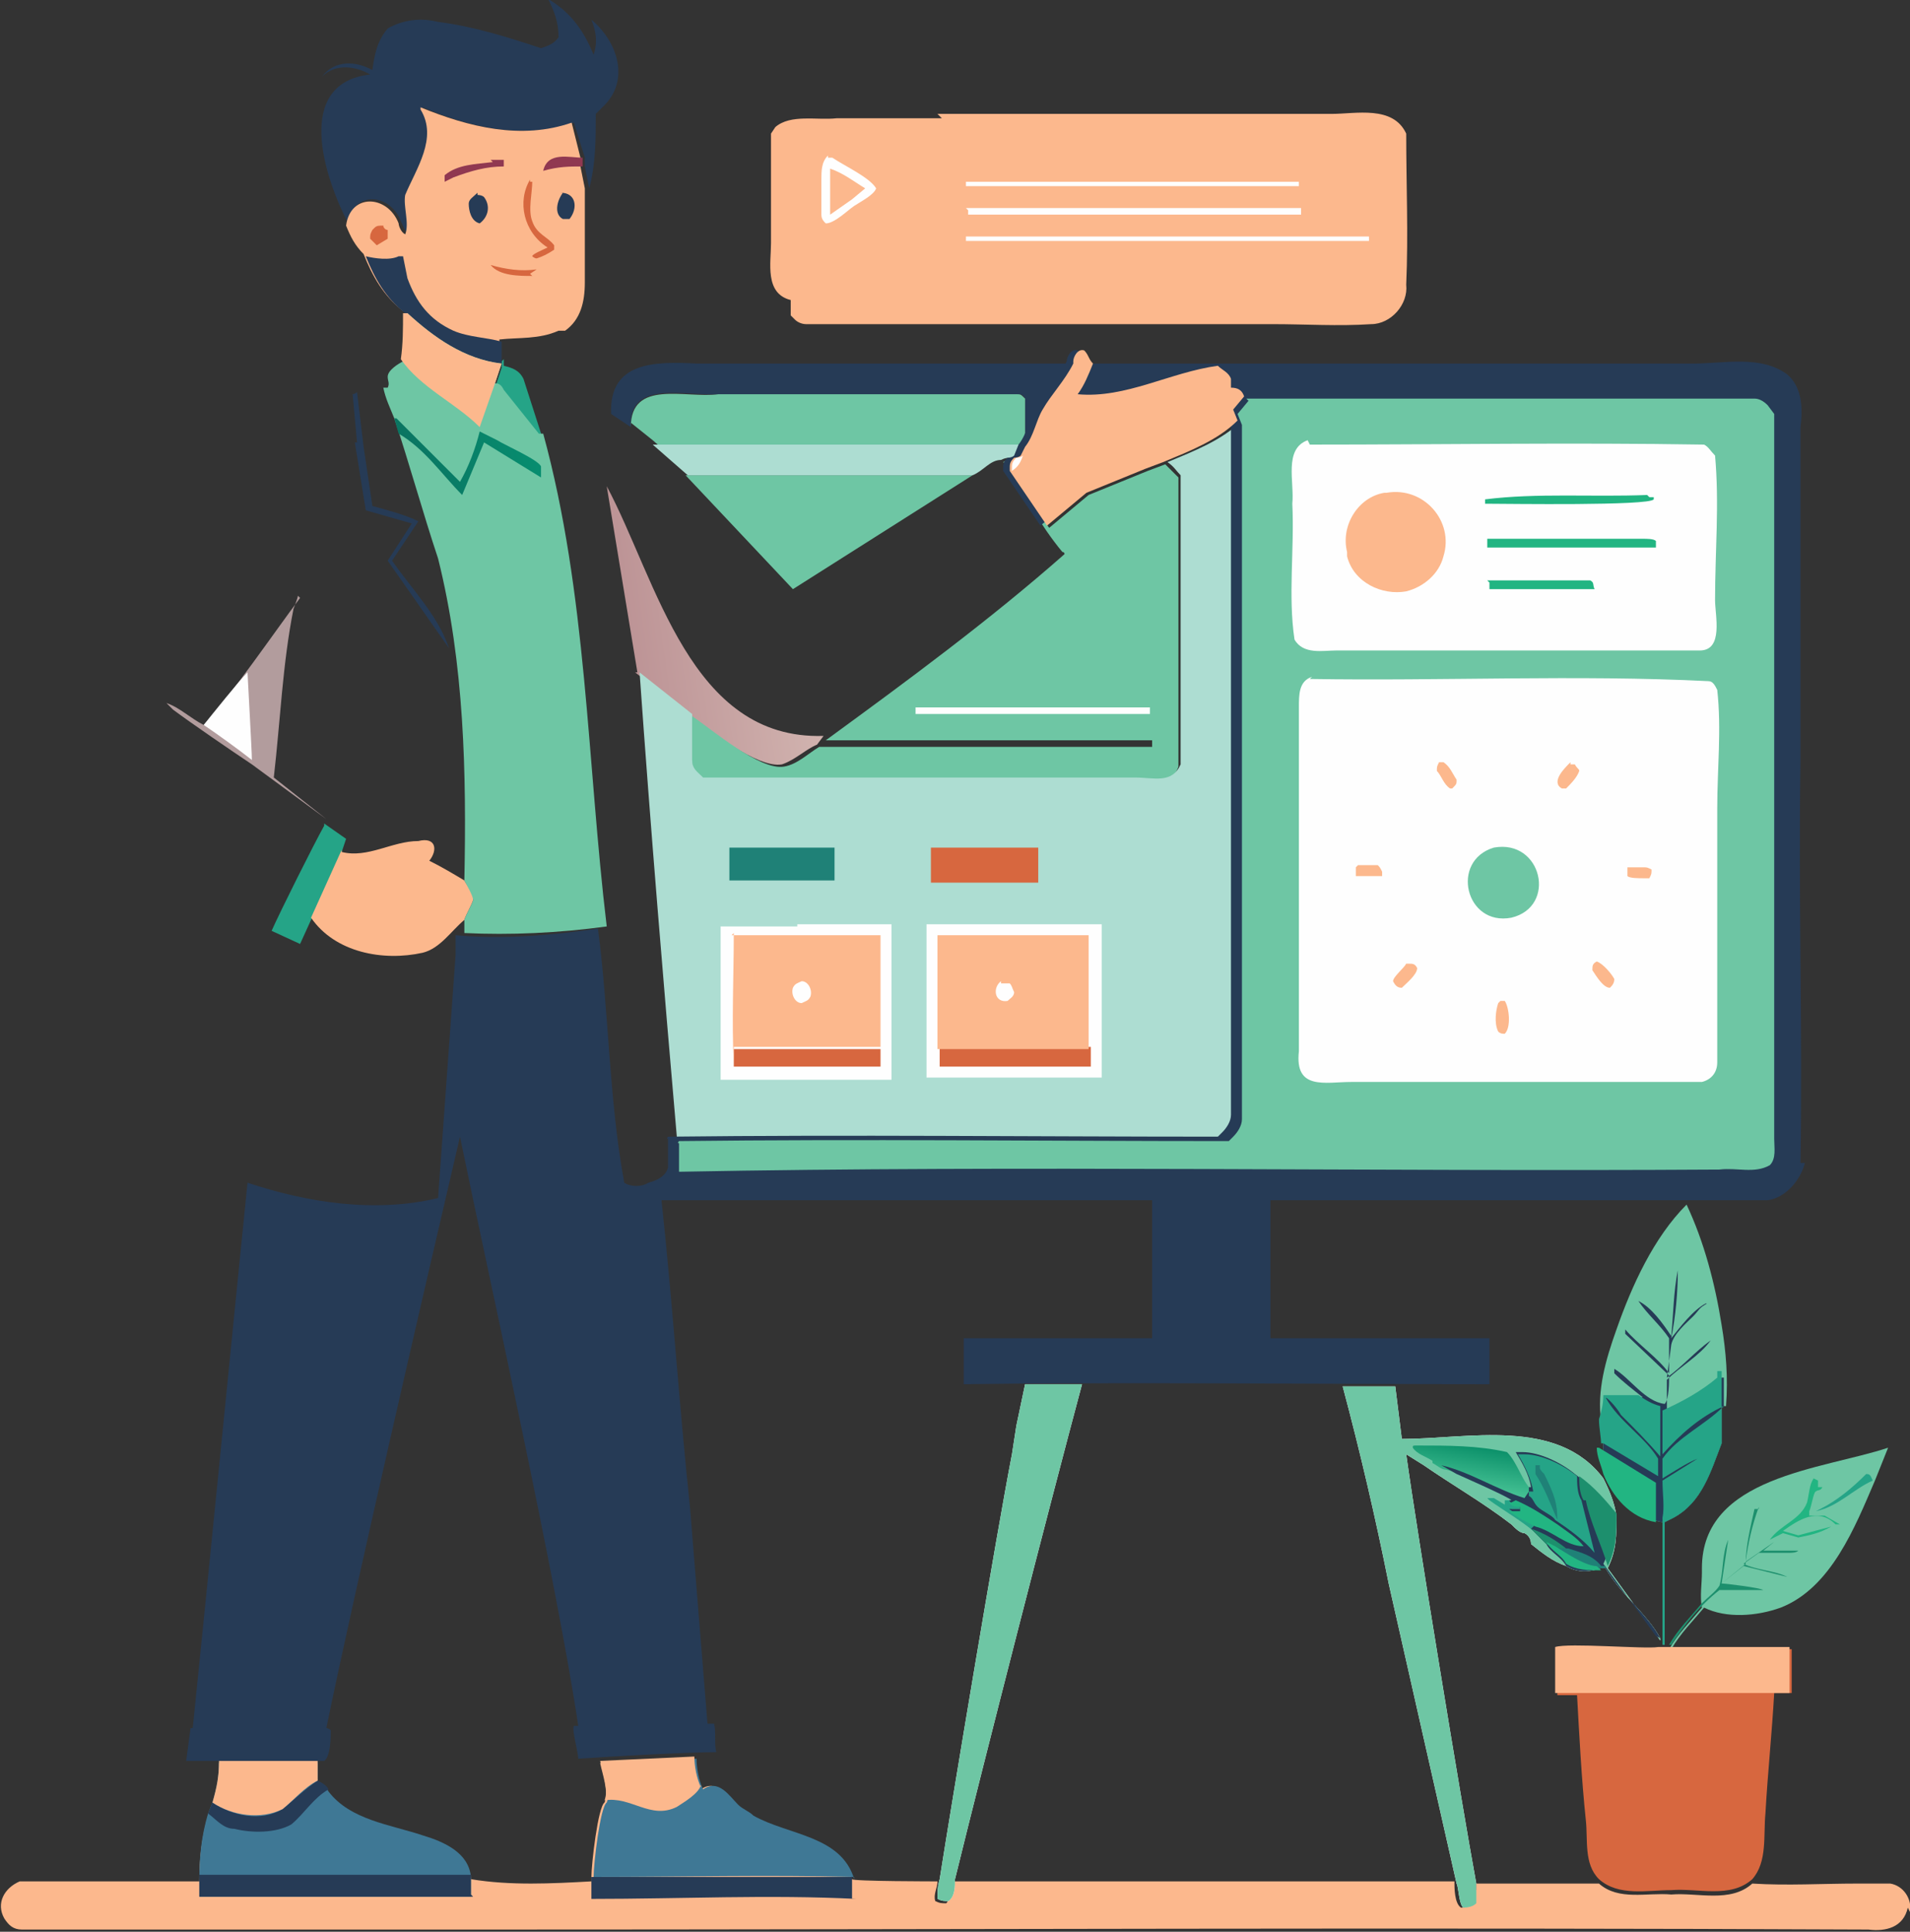 <?xml version="1.0" encoding="UTF-8"?><svg id="a" xmlns="http://www.w3.org/2000/svg" xmlns:xlink="http://www.w3.org/1999/xlink" viewBox="0 0 87.2 88.2"><rect x="0" y="0" width="87.2" height="88.2" fill="#333333" stroke="none"/><defs><style>.e{fill:#fefefe;}.e,.f,.g,.h,.i,.j,.k,.l,.m,.n,.o,.p,.q,.r,.s,.t{stroke-width:0px;}.f{fill:url(#c);}.g{fill:#22b582;}.h{fill:#903851;}.i{fill:#adddd2;}.j{fill:#6ec6a4;}.k{fill:#3f7895;}.l{fill:#25a487;}.m{fill:url(#b);}.n{fill:#fcb88d;}.o{fill:#b29c9d;}.p{fill:#1f8177;}.q{fill:url(#d);}.r{fill:#d7673f;}.s{fill:#1d8f6d;}.t{fill:#263b56;}</style><linearGradient id="b" x1="28.8" y1="59" x2="36.6" y2="60.1" gradientTransform="translate(0 88) scale(1 -1)" gradientUnits="userSpaceOnUse"><stop offset="0" stop-color="#bd9496"/><stop offset="1" stop-color="#d1b3af"/></linearGradient><linearGradient id="c" x1="18.8" y1="66.7" x2="24.1" y2="68.3" gradientTransform="translate(0 88) scale(1 -1)" gradientUnits="userSpaceOnUse"><stop offset="0" stop-color="#0a7562"/><stop offset="1" stop-color="#078d6f"/></linearGradient><linearGradient id="d" x1="67.4" y1="21.9" x2="67.1" y2="20.1" gradientTransform="translate(0 88) scale(1 -1)" gradientUnits="userSpaceOnUse"><stop offset="0" stop-color="#0d926b"/><stop offset="1" stop-color="#44c093"/></linearGradient></defs><path class="l" d="M23,16.4v.3c.4.1.7.2.9.6l.9,2.8h-.2s-1.6-2.1-1.6-2.1c-.1-.2-.2-.2-.4-.3l.3-.9h0c0-.1,0-.2,0-.3Z"/><path class="t" d="M16.3,20.2l-.2-2.2c0,0,.1,0,.2-.1l.3,2.5.4,2.7c.7.2,1.5.4,2.1.7l-1.2,1.8c.9,1.3,2.1,2.5,2.6,4l-2.8-4,1.1-1.7-2.1-.6-.5-3.1Z"/><path class="l" d="M14.8,37.6l1,.7-.2.6-1.4,3.1-.5,1.1-1.3-.6c.4-.9,1.9-3.9,2.4-4.8Z"/><path class="o" d="M13.6,27.2h0c0,.1-.2.6-.2.6-.5,2.5-.6,5.1-.9,7.7l2.4,1.9h0c0,0-3.4-2.5-3.4-2.5-.9-.6-2.8-1.9-3.6-2.5l-.3-.3h0c.6.2,1.1.7,1.7,1,1.3-1.4,3.2-4.2,4.4-5.8Z"/><path class="e" d="M11.3,30.7c0,.1.2,3.6.2,4-.5-.4-1.6-1.2-2.2-1.6.4-.5,1.6-2,2-2.4Z"/><path class="m" d="M29.1,30.7l-1.4-8.5c2.3,4.3,3.8,11.6,9.9,11.4h0c0,0-.3.4-.3.4-.5.2-1,.7-1.6.9-1.1.2-3.4-1.6-4.3-2.3l-2.4-1.9Z"/><path class="n" d="M15.6,38.9c1.2.3,2.3-.5,3.5-.5.8-.2.9.4.5.9.6.3,1.1.6,1.6.9.1.2.5.7.4.9-.1.3-.3.6-.4.9-.6.5-1.1,1.3-1.9,1.5-1.8.4-4,0-5.1-1.6l1.4-3.1Z"/><path class="t" d="M49,16.5c-.3.8-1,1.4-1.4,2.1-.3.5-.4,1.3-.8,1.7h0s0-2.1,0-2.1c-.1-.2-.2-.2-.4-.2-4.5,0-9.1,0-13.6,0-1.5.1-4.1-.7-4,1.5l-.9-.6c-.1-2.4,2-2.4,3.9-2.3,5.8,0,11.5,0,17.3,0Z"/><path class="j" d="M31.4,21.7h13s-8.2,5.2-8.2,5.2l-4.9-5.2Z"/><path class="j" d="M77.7,71.6c0-4.2,5.5-4.5,8.5-5.5l-.4,1-.2.5c-.9,2.1-2,4.9-4.3,5.8-1.1.4-2.5.5-3.5,0-.5.6-1.1,1.2-1.5,1.9h-.1c.4-.7,1-1.3,1.5-1.9-.1-.5,0-1.1,0-1.6Z"/><path class="l" d="M83.1,68.9c.8-.4,1.5-1,2.1-1.6.2,0,.2.1.3.3-.9.4-1.6,1.2-2.6,1.4h0s0,0,0,0Z"/><path class="g" d="M83,67.6h0s0,.3,0,.3h.2c-.1.2-.2.1-.3.2-.1,0-.2.7-.3.9v.2c0,0,.2,0,.3,0h.4s0,0,0,0l.7.4h-.1c0,0-.1,0-.1,0h0c-.8-.8-1.7-.2-2.4.3l.7.2,1.5-.4h0c-.5.3-1,.4-1.5.5l-.7-.2-.6.3h0c.5-.7,1.4-.9,1.7-1.7.1-.4.1-.8.3-1.1Z"/><path class="s" d="M80.3,68.8c-.3.8-.5,1.7-.6,2.5l1.3-.9h0s-.5.4-.5.4c.6,0,1.1,0,1.6,0-.1.1-.3.1-.5.1h-1.3s-.7.5-.7.5c.6.3,1.4.3,2,.6h0c0,0-2-.5-2-.5l-1,.8c.2,0,1.8.2,1.9.3-.7,0-1.3,0-2,0-.9.7-1.6,1.6-2.2,2.5h-.1c.4-.7,1-1.3,1.5-1.9.3-.3.6-.5.8-.8.2-.7.1-1.4.4-2.1h0l-.3,2,1.1-.9c0-.8.2-1.6.4-2.5h.2Z"/><path class="j" d="M78.6,64.2v1.7c-.5,1.3-.9,2.7-2.2,3.4l-.4.2v5.6s-.1,0-.1,0v-.2c0,0,0-.1,0-.1v-5.3s0,0,0,0c-1.2-.2-1.9-1.2-2.4-2.2-.1-.4-.3-.8-.3-1.2,0-.4-.1-.8-.1-1.2-.2-1.4.2-2.8.7-4.2.7-2,1.7-4.2,3.2-5.7.8,1.7,1.3,3.6,1.6,5.5.2,1.2.3,2.4.2,3.7Z"/><path class="t" d="M78.6,64.2v1.7c-.5,1.3-.9,2.7-2.2,3.4l-.4.2v5.6s-.1,0-.1,0v-.2c0,0,0-.1,0-.1v-5.3s0,0,0,0c-1.2-.2-1.9-1.2-2.4-2.2-.1-.4-.3-.8-.3-1.2,0-.4-.1-.8-.1-1.2.1-.3.2-.7.2-1.1h1.7c-.5-.4-.9-.7-1.3-1.1,0,0,0-.1,0-.2h0c.7.4,1.4,1.5,2.3,1.6.2-.2.2-1,.2-1.3l-2-1.9v-.2c.6.7,1.5,1.3,2,2,0-.6,0-1.1,0-1.6h0c-.4-.6-1-1.1-1.4-1.7.6.3,1.1,1,1.5,1.6.1-1,.1-2,.3-3h0c0,1-.1,2.1-.3,3.1.4-.5,1-1.3,1.6-1.6h0c0,.1,0,0-.1.1-.2.1-.3.3-.5.5-.3.3-.9.8-1,1.3l-.2,1.5c.7-.5,1.3-1.2,2-1.7h0c-.5.7-1.4,1.2-2,1.8v1.4c.8-.4,1.6-.9,2.4-1.5,0,0,.1,0,.2,0v1.4Z"/><path class="g" d="M73,66.1l2.6,1.6c0,.5,0,1.2,0,1.6v.2c-1.2-.2-2-1.2-2.4-2.2-.1-.4-.3-.8-.3-1.2h0Z"/><path class="l" d="M74.8,63.7c.3.2.6.4,1,.5v2.3c-.6-.7-1.2-1.3-1.8-1.9-.1-.2-.5-.7-.7-.8.6,1.1,1.8,1.8,2.4,2.8v.8s-2.5-1.5-2.5-1.5h-.1c0,.1,0,.1,0,.1,0-.4-.1-.8-.1-1.2.1-.3.2-.7.2-1.1h1.7Z"/><path class="l" d="M78.6,64.2v1.7c-.5,1.3-.9,2.7-2.2,3.4l-.4.2v5.6s-.1,0-.1,0v-.2c0,0,0-.1,0-.1v-5.3s0,0,0,0v-.2c.1-.5,0-1.1,0-1.7l1.6-1h0c-.5.2-1.1.6-1.6.9v-.9c.7-1,1.9-1.5,2.8-2.4-1.1.5-2,1.3-2.8,2.2v-2c.9-.4,1.8-.9,2.5-1.5,0-.1,0-.2,0-.3,0,0,.1,0,.2,0v1.4Z"/><path class="j" d="M28.8,19.5c0-2.2,2.5-1.3,4-1.5,4.5,0,9.1,0,13.6,0,.2,0,.2,0,.4.2v2s0,0,0,0l-.2.4c0,0-.2.1-.3.1h-.1c-.2,0-.3,0-.5.1h0c-.5,0-.8.5-1.3.7h-13s-1.6-1.4-1.6-1.4l-1-.8Z"/><path class="i" d="M29.8,20.3c5.7,0,11.4,0,17,0h0s-.2.5-.2.5c0,0-.2.1-.3.1h-.1c-.2,0-.3,0-.5.1h0c-.5,0-.8.5-1.3.7h-13s-1.6-1.4-1.6-1.4Z"/><path class="t" d="M25.1,0c1,.6,1.6,1.5,2,2.5.2-.6.1-1.1-.1-1.6,1.2,1,1.8,2.8.5,4l-.3.3c0,1.1,0,2.3-.3,3.4l-.2-1v-.4c0,0-.5-1.6-.5-1.6-2.3.8-4.8.2-6.9-.7.9,1.3-.1,2.7-.7,3.9-.2.5.1,1.3,0,1.8-.1,0-.2-.3-.3-.5-.5-1.3-2.2-1.4-2.4.1-1.1-2.1-2.5-6.4,1-6.8-.7-.4-1.6-.5-2.2.1h0c.6-.8,1.6-.7,2.3-.3.1-.7.2-1.3.7-1.9.7-.4,1.5-.5,2.3-.3,1.6.2,3.2.7,4.7,1.2h0c.3-.1.6-.2.8-.5,0-.7-.2-1.2-.5-1.8Z"/><path class="n" d="M19.2,4.9c2.2.9,4.6,1.5,6.9.7l.4,1.6v.4c0,0,.2,1,.2,1v4.3c0,.9-.2,1.7-.9,2.2h-.3c-.9.4-1.8.3-2.7.4v.8c0,0,0,.2,0,.3-1.7-.3-3.1-1.3-4.3-2.4h-.1c-.9-.7-1.4-1.6-1.8-2.6-.4-.4-.6-.8-.8-1.3.2-1.5,1.9-1.4,2.4-.1,0,.1.1.4.3.5.2-.5-.1-1.3,0-1.8.5-1.2,1.5-2.6.7-3.9Z"/><path class="r" d="M17.1,10.4c.1-.1.2-.1.4-.1h0c0,.1.1.2.2.2,0,.1,0,.2,0,.4l-.5.3-.3-.3c0-.2,0-.2.1-.4Z"/><path class="r" d="M24.3,12.6c-.6,0-1.5,0-1.9-.5h0c.7.2,1.4.3,2.1.2l-.3.2Z"/><path class="h" d="M26.6,7.2v.4c-.6,0-1.1,0-1.8.2h0c.2-.9,1.2-.6,1.8-.6h0Z"/><path class="t" d="M25.6,8.8c.7,0,.8.7.4,1.2-.1,0-.2,0-.3,0-.4-.2-.3-.8,0-1.2Z"/><path class="t" d="M21.8,8.9c0,0,.2,0,.3.1.3.4.2.9-.2,1.2-.4-.1-.5-.6-.5-.9,0-.2.2-.3.4-.5Z"/><path class="h" d="M22.4,7.3c.2,0,.4,0,.6,0,0,.1,0,.2,0,.3-.8,0-1.5.2-2.3.5l-.4.2h0c0-.2,0-.3,0-.3.6-.5,1.4-.5,2.2-.6Z"/><path class="r" d="M24.2,8.3s0,0,.1,0c0,.5-.2,1.3,0,1.8h0c.2.6.7.7,1,1.1,0,.1,0,.1,0,.2-.3.2-.5.3-.8.4,0,0-.1,0-.2-.1,0-.1.5-.3.7-.4h0c-1.1-.7-1.4-2.1-.8-3.1Z"/><path class="t" d="M16.7,11.7c.4.1,1.1.2,1.5,0,0,0,0,0,.1,0h.1c0,0,.2,1,.2,1,.4,1.1,1,1.9,2.1,2.4.7.3,1.5.3,2.2.5v.8c0,0,0,.2,0,.3-1.7-.3-3.1-1.3-4.3-2.4h-.1c-.9-.7-1.4-1.6-1.8-2.6Z"/><path class="r" d="M81.8,77.3h-.8c-.1,1.8-.3,3.7-.4,5.5-.1,1,.1,2.2-.6,3-1,.9-2.5.4-3.7.5-1.1,0-2.4.3-3.3-.5-.7-.7-.5-1.8-.6-2.7-.2-1.9-.3-3.9-.4-5.7h-.9c0-.7,0-1.3,0-2,0,0,0,0,0-.1.6-.2,4.1.1,4.7,0h.2c0,0,.2,0,.2,0h.1s5.5,0,5.5,0v2.1Z"/><path class="n" d="M81.8,77.3c-3.3,0-6.6,0-9.9,0h-.9c0-.7,0-1.3,0-2,0,0,0,0,0-.1.6-.2,4.1.1,4.7,0h.2c0,0,.2,0,.2,0h.1s5.5,0,5.5,0v2.1Z"/><path class="j" d="M45.8,21.1c.2-.1.3-.2.5-.2h.1c-.1.2-.3.3-.4.5v.2c.1,0,1.9,2.5,1.9,2.5l1.8-1.5,2.7-1.1.8-.3c.2.2.4.4.6.6v13.2c-.3.9-1.1.5-2.1.6-6.6,0-13.2,0-19.7,0-.3-.3-.4-.4-.4-.8v-2.1c.9.6,3.1,2.5,4.2,2.3.6-.1,1.1-.6,1.6-.9,5.1,0,10.1,0,15.2,0,0-.1,0-.2,0-.3-5,0-9.9,0-14.9,0,3.7-2.7,7.5-5.5,10.9-8.5h0c0-.1-.1-.1-.1-.1-1-1.2-1.8-2.7-2.6-4Z"/><path class="e" d="M41.8,32.3c3.6,0,7.2,0,10.7,0v.3c-3.5,0-7.2,0-10.7,0v-.3Z"/><path class="j" d="M18.5,14.3h.1c1.2,1.1,2.6,2.1,4.3,2.3h0c0,0-.3.9-.3.9.2,0,.3.1.4.3l1.6,2h.2c2,7.3,2,15,2.9,22.5-2.2.3-4.4.4-6.5.3v-.6c.1-.3.3-.6.4-.9,0-.2-.3-.7-.4-.9.1-4.9,0-9.9-1.2-14.7-.7-2.1-1.3-4.3-2-6.4-.2-.5-.4-.9-.5-1.4h.2c.1-.2,0-.3,0-.5,0-.3.5-.6.7-.7.1-.7.1-1.4.1-2.1Z"/><path class="f" d="M18,19.1h.1s2.9,2.9,2.9,2.9c.4-.7.7-1.5.9-2.3l.8.4c.3.2,1.9.9,2,1.2,0,.1,0,.4,0,.5l-2.6-1.6-1,2.4c-.9-.9-1.7-2.1-2.9-2.8l-.2-.7Z"/><path class="n" d="M18.5,14.3h.1c1.2,1.1,2.6,2.1,4.3,2.3h0c0,0-.3.9-.3.9l-.7,2c-1.1-1.1-2.7-1.8-3.6-3.1.1-.7.1-1.4.1-2.1Z"/><path class="e" d="M75.8,74.8h0c-.6-1.1-1.8-2-2.5-3.2h-.2c-.6.2-1.1.2-1.6-.1-.6-.2-1.1-.6-1.6-1,0-.2-.1-.4-.3-.5h0c-.2,0-.4-.2-.6-.4-1.3-1-2.7-1.8-4-2.7l-.8-.5c.5,3.6,2.5,15.8,3.2,19.6v.3c.1.1.2.5.1.6-.2.2-.4.2-.7.2-.2-.2-.2-.9-.3-1.1l-3.1-13.7c-.6-3-1.3-6-2.1-9h4s-1.6,0-1.6,0l.3,2.4c3,0,7.1-1,9.2,1.8.3.6.5,1.1.6,1.7,0,.9,0,1.6-.4,2.4l2.4,3.3Z"/><path class="j" d="M75.8,74.8h0c-.6-1.1-1.8-2-2.5-3.2h-.2c-.6.2-1.1.2-1.6-.1-.6-.2-1.1-.6-1.6-1,0-.2-.1-.4-.3-.5h0c-.2,0-.4-.2-.6-.4-1.3-1-2.7-1.8-4-2.7l-.8-.5c.5,3.6,2.5,15.8,3.2,19.6v.3c.1.1.2.5.1.6-.2.2-.4.2-.7.2-.2-.2-.2-.9-.3-1.1l-3.1-13.7c-.6-3-1.3-6-2.1-9h4s-1.6,0-1.6,0l.3,2.4c3,0,7.1-1,9.2,1.8.3.6.5,1.1.6,1.7,0,.9,0,1.6-.4,2.4l2.4,3.3Z"/><path class="l" d="M67.9,68.4c.2,0,.2,0,.3,0l.5.3c0,0,0-.1,0-.2h.3c.2.1.3.2.5.2h0c0,.1,0,.2,0,.2-.2,0-.3,0-.5,0h0c.4.3.8.6,1.2.8h-.2c0,.1,0,.2,0,.2-.6-.5-1.3-.9-2-1.4Z"/><path class="q" d="M65.4,66.7c-.3-.2-.7-.3-.9-.6,0-.1,0-.1.2-.1,1.4,0,2.8,0,4.1.3.5.5.7,1.4,1.2,1.8v.2c0,0-.2.3-.2.3-1.3-.4-2.5-1.2-3.8-1.5-.2,0-.4-.2-.6-.3Z"/><path class="t" d="M75.8,74.8h0c-.6-1.1-1.8-2-2.5-3.2h-.2c-.6.2-1.1.2-1.6-.1-.2-.4-.7-.6-.9-1l-.7-.7h0s.2-.2.2-.2c-.4-.2-.8-.4-1.2-.7h0c.2,0,.3,0,.5,0h0c0,0,0-.2,0-.2-.2,0-.4,0-.5-.2h.1c0-.1-2.5-1.2-2.5-1.2l-.7-.4c1.3.3,2.5,1.1,3.8,1.5l.2-.3v-.2c0,0,.1,0,.1,0-.1-.6-.4-1.1-.7-1.6h0s.3,0,.3,0c.8,0,1.8.5,2.4,1,.7.5,1.2,1.1,1.7,1.7h0c0,.9,0,1.6-.4,2.4l2.4,3.3Z"/><path class="s" d="M69.9,69.8h0c.6.2,1.1.5,1.6.9-.2,0-.3,0-.5,0h0s-.4-.2-.4-.2l-.7-.7Z"/><path class="p" d="M73.3,71.6h-.2c0,0-.1,0-.2,0-.6,0-1.3-.6-1.8-.9.2,0,.3,0,.5,0,.6.2,1.1.3,1.5.8h0c.1,0,0,0,.2,0Z"/><path class="g" d="M73.1,71.7c-.6,0-1.1,0-1.6-.3-.2-.4-.7-.6-.9-1l.4.2h0c.5.3,1.2.8,1.8.9.1,0,.1,0,.2.1Z"/><path class="g" d="M69.2,68.5c.7.3,1.3.7,1.9,1.1.4.3.9.6,1.2,1-.8,0-1.4-.7-2.2-.9-.4-.2-.8-.4-1.2-.7h0c.2,0,.3,0,.5,0h0c0,0,0-.2,0-.2-.2,0-.4,0-.5-.2h.1Z"/><path class="s" d="M72.3,68.5c-.2-.3-.2-.8-.2-1.1.7.5,1.2,1.1,1.7,1.7h0c0,.9,0,1.6-.4,2.4-.3-1-.8-2-1-3h0Z"/><path class="l" d="M70,68.1h0c-.1-.6-.4-1.2-.7-1.7h0s.3,0,.3,0c.8,0,1.8.5,2.4,1,0,.3,0,.8.2,1.1l.6,2.4c-.5-.6-1.2-1.1-1.8-1.5-.1-.2-.6-.4-.8-.6-.2-.2-.2-.4-.4-.5v-.2Z"/><path class="p" d="M70.3,66.9h0c0,0,0,.1,0,.1,0,.1.1.2.2.3h0c.5,1,.6,1.4.6,2.1-.3-.7-.6-1.5-1-2.1,0-.2,0-.2,0-.4Z"/><path class="n" d="M42.8,5.2c6,0,12,0,18,0,1.1,0,2.8-.4,3.4.9,0,2.3.1,4.6,0,6.9.1.9-.7,1.8-1.6,1.8-1.5.1-3,0-4.5,0-5.6,0-11.3,0-16.9,0-1.4,0-3,0-4.4,0-.2,0-.4-.1-.5-.2l-.2-.2c0-.2,0-.5,0-.7-1.2-.3-.9-1.7-.9-2.6,0-1.6,0-3.4,0-5h0s.2-.3.2-.3c.7-.6,1.9-.3,2.8-.4,1.6,0,3.2,0,4.8,0h0Z"/><path class="e" d="M55.4,8.3c.5,0,3.7,0,3.9,0,0,0,0,.1,0,.2-5.1,0-10.2,0-15.2,0,0-.1,0-.1,0-.2,3.8,0,7.5,0,11.3,0Z"/><path class="e" d="M49.4,11c-1.7,0-3.5,0-5.3,0v-.2s0,0,0,0c.7,0,1.4,0,2.1,0,5.4,0,10.9,0,16.3,0h0c0,.1,0,.2,0,.2-2.1,0-10.8,0-13.1,0Z"/><path class="e" d="M37.8,7.2h.2c.6.4,1.7.9,2,1.4-.1.3-.7.6-1,.8-.3.2-.9.8-1.3.8-.1-.1-.2-.2-.2-.4,0-.5,0-1.1,0-1.6,0-.4,0-.8.3-1.1Z"/><path class="n" d="M37.9,7.7c.6.2,1.1.6,1.6.9l-.6.5-1,.7v-2.1Z"/><path class="e" d="M44.1,9.5h15.3c0,.1,0,.2,0,.3-5.1,0-10.2,0-15.2,0v-.2Z"/><path class="n" d="M87.1,87.1c-.2.9-1,1.1-1.8,1-21-.1-42,0-63,0-5.2,0-10.3,0-15.5,0-1.9,0-3.9,0-5.8,0-.4,0-.6-.2-.8-.5-.4-.7,0-1.4.7-1.7h8.2c0-1,.1-2,.4-3l.2-.5c.2-.7.3-1.2.3-1.9h4.5c0,.3,0,.7,0,1,.2.1.4.2.5.4,1,1.3,2.8,1.5,4.3,2,1,.3,2.1.8,2.2,1.9h0c1.8.3,3.7.2,5.5.1v-.2c0-.6.3-3.2.6-3.4.2-.5-.1-1.3-.2-1.8l4.3-.2c0,.4.1,1,.3,1.4.7-.5,1.2.3,1.6.7.2.2.5.3.7.5,1.6.9,4,.9,4.6,2.9h0c0,.1,3.9.1,3.9.1,0,.3-.2.6-.1.9.2.1.3.1.5.1.2-.2.2-.7.3-1h22.9c0,.3,0,1,.3,1.2.2,0,.5,0,.7-.2,0,0,0-.5,0-.6v-.3c0,0,5.6,0,5.6,0,.9.8,2.2.4,3.3.5,1.2-.1,2.7.4,3.7-.5,1.6.1,3.2,0,4.8,0,.5,0,1,0,1.5,0,.6.1,1,.7.9,1.3Z"/><path class="t" d="M39.1,86.7c-4-.2-8,0-12.1,0v-.8s0-.2,0-.2c4,0,8,0,11.9,0h0c0,.1,0,1,0,1Z"/><path class="k" d="M39,85.7c-4-.1-7.9,0-11.9,0,0-.6.3-3.2.6-3.4.2-.5-.1-1.3-.2-1.8l4.3-.2c0,.4.1,1,.3,1.4.7-.5,1.2.3,1.6.7.2.2.5.3.7.5,1.6.9,4,.9,4.6,2.9Z"/><path class="n" d="M32,81.5c-.1.4-.8.8-1.1,1-1.2.6-2.1-.5-3.3-.3.2-.5-.1-1.3-.2-1.8l4.3-.2c0,.4.1,1,.3,1.4Z"/><path class="k" d="M21.6,86.6h-12.5c0-.2,0-.5,0-.8,0-1,.1-2,.4-3l.2-.5c.2-.7.3-1.2.3-1.9h4.5c0,.3,0,.7,0,1,.2.1.4.2.5.4,1,1.3,2.8,1.5,4.3,2,1,.3,2.1.8,2.2,1.9h0c0,0,0,.9,0,.9Z"/><path class="t" d="M15,81.7c-.7.4-1.1,1.1-1.7,1.6-.7.4-1.8.4-2.6.2-.5,0-.8-.4-1.2-.7l.2-.5c.9.6,2.2.9,3.2.3.5-.4,1-.9,1.6-1.3.2.1.4.2.5.4Z"/><path class="n" d="M14.5,80.4c0,.3,0,.6,0,.9-.6.3-1.1.9-1.6,1.3-1,.5-2.3.3-3.2-.3.2-.7.3-1.2.3-1.9h4.5Z"/><path class="t" d="M21.6,86.6h-12.5s0-1,0-1c4.1,0,8.3,0,12.4,0h0c0,0,0,.9,0,.9Z"/><path class="e" d="M49.4,63.2c-1.5,5.6-4.4,16.9-5.8,22.6,0,.3,0,.8-.3,1-.2,0-.3,0-.5-.1,0-.3,0-.6.1-.9.6-3.8,2.6-15.8,3.3-19.4l.2-1.3.4-1.9h2.7Z"/><path class="j" d="M49.4,63.2c-1.5,5.6-4.4,16.9-5.8,22.6,0,.3,0,.8-.3,1-.2,0-.3,0-.5-.1,0-.3,0-.6.1-.9.6-3.8,2.6-15.8,3.3-19.4l.2-1.3.4-1.9h2.7Z"/><path class="i" d="M56.6,19.2c0,7.6,0,15.3,0,22.9,0,2.9,0,5.9,0,8.8,0,.3-.2.6-.4.8l-.2.2c-8.3,0-16.7,0-25.1,0h0c-.6-6.9-1.2-14.1-1.7-21.2l2.4,1.9v2.1c0,.4.2.5.5.8,6.6,0,13.2,0,19.7,0,.9,0,1.7.3,2.1-.6v-13.2c-.2-.2-.3-.4-.6-.6,1.2-.5,2.5-1,3.4-1.9Z"/><path class="p" d="M33.3,38.7h4.8s0,1.5,0,1.5h-4.8s0-1.5,0-1.5Z"/><path class="r" d="M42.4,38.7h5s0,1.6,0,1.6h-4.9s0-1.6,0-1.6Z"/><path class="e" d="M36.4,42.2h4.3s0,7.1,0,7.1c-1.9,0-5.9,0-7.8,0v-7s3.5,0,3.5,0Z"/><path class="r" d="M33.5,47.9h6.7s0,.8,0,.8h-6.7c0-.3,0-.6,0-.8Z"/><path class="n" d="M33.4,42.7h6.8s0,5.1,0,5.1h-6.7c0,.3,0,.6,0,.8-.1-2,0-4,0-6Z"/><path class="e" d="M36.6,44.8c.3,0,.5.4.4.7-.1.2-.2.2-.4.3-.3,0-.5-.4-.4-.7.1-.2.2-.2.4-.3Z"/><path class="e" d="M42.3,42.2h8s0,7,0,7h-8s0-7,0-7Z"/><path class="r" d="M42.9,47.8h6.9s0,.9,0,.9h-6.9s0-.9,0-.9Z"/><path class="n" d="M42.8,42.7h6.9s0,5.2,0,5.2h-6.9s0-5.2,0-5.2Z"/><path class="e" d="M45.7,44.9c.2,0,.3,0,.4,0,.1.1.1.2.2.4,0,.2-.2.3-.3.4-.6.1-.7-.6-.3-.9Z"/><path class="t" d="M82.4,53.1c-.2.8-.9,1.6-1.7,1.7-.7,0-1.4,0-2.1,0-1.5,0-3.1,0-4.6,0-5.3,0-10.7,0-16,0v6.3s10,0,10,0v2.1c-6.9,0-17.1-.1-24,0v-2.1s8.6,0,8.6,0c0-1.5,0-4.8,0-6.3h-22.4c.5,4.6.8,9.3,1.3,14l.8,9.9c.1,0,.2,0,.3,0,.1.4,0,.9.1,1.3-1.3,0-4.9.2-6.3.3,0-.3-.3-1.3-.2-1.5,0,0,.1,0,.2,0-1-6.7-4-20.1-5.4-26.9-1.4,6-4.9,21.1-6.1,27h0c0,0,.1,0,.2.1,0,.3,0,1.2-.3,1.4h-.5c-.9,0-4.9,0-5.8,0l.2-1.5h.1c.7-6.8,1.8-18,2.5-24.9,2.7.9,5.8,1.4,8.7.7l.8-11.1h0s0-.9,0-.9c2.2.2,4.4,0,6.5-.3.5,3.8.5,7.8,1.2,11.6.3.2.8.2,1.1,0h0c.4-.1.8-.3.9-.7v-1.3c-.1,0,0-.1,0-.1,8.3-.1,16.7,0,25.1,0l.2-.2c.2-.2.4-.5.4-.8,0-2.9,0-5.9,0-8.8,0-7.6,0-15.3,0-22.9-.9.9-2.2,1.4-3.4,1.9l-.8.3-2.7,1.1-1.8,1.5-1.7-2.5v-.2c0-.2.1-.3.2-.4,0,0,.2,0,.3-.1l.2-.5c.4-.5.5-1.2.8-1.7.4-.7,1-1.3,1.4-2.1,0-.2.2-.6.5-.5.2.2.2.4.4.6h5.8c5,0,10.1,0,15.1,0,2.3,0,4.5,0,6.8,0,1.4,0,3.1-.4,4.3.5.7.6.7,1.6.6,2.4,0,5.1,0,10.2,0,15.3-.1,6.1.1,12.2,0,18.3Z"/><path class="n" d="M49,16.5c0-.2.2-.6.5-.5.2.2.2.4.4.6-.2.5-.4,1-.7,1.4,2.2.2,4.2-1,6.4-1.3.2.2.5.3.6.6,0,.1,0,.3,0,.4.3,0,.5.1.6.4l-.5.6.2.5c-.9.9-2.2,1.4-3.4,1.9l-.8.3-2.7,1.1-1.8,1.5-1.7-2.5v-.2c0-.2.1-.3.2-.4,0,0,.2,0,.3-.1l.2-.4c.4-.5.5-1.2.8-1.7.4-.7,1-1.3,1.4-2.1Z"/><path class="e" d="M46.7,20.8c-.1.3-.2.5-.5.7v-.2c0-.2.1-.3.2-.4,0,0,.2,0,.3-.1Z"/><path class="j" d="M56.9,18.2c5.7,0,11.4,0,17.1,0,2,0,4.1,0,6.1,0,.2,0,.4.1.6.3l.3.4v33.1c0,.4.1.9-.2,1.2-.7.4-1.5.1-2.3.2-15.8.1-31.8-.2-47.5.1v-1.3c-.1,0,0-.1,0-.1,8.3-.1,16.7,0,25.1,0l.2-.2c.2-.2.4-.5.4-.8,0-2.9,0-5.9,0-8.8,0-7.6,0-15.3,0-22.9l-.2-.5.5-.6Z"/><path class="e" d="M59.8,20.3c6,0,12-.1,18,0,.2.1.3.3.5.5.2,2.2,0,4.4,0,6.6,0,.7.4,2.3-.7,2.3-5.5,0-11,0-16.6,0-.6,0-1.5.2-1.9-.5-.3-2,0-4.1-.1-6.2.1-1-.4-2.5.7-2.9Z"/><path class="g" d="M67.9,26.5h4.7c.2.1.1.2.2.4-1.6,0-3.2,0-4.8,0h0c0-.1,0-.3,0-.3Z"/><path class="g" d="M75.3,22.7h.2s0,.1,0,.1h0c-.2.3-6.7.2-7.5.2h-.2s0-.2,0-.2h0c2.4-.3,4.9-.1,7.4-.2Z"/><path class="g" d="M67.9,24.6c2.3,0,4.7,0,7.1,0,.2,0,.5,0,.6.1v.3s-7.7,0-7.7,0c0-.1,0-.2,0-.3Z"/><path class="n" d="M63.3,22.5c1.7-.3,3.1,1.3,2.6,2.9-.2.8-.9,1.4-1.7,1.6-1.1.2-2.4-.4-2.7-1.6v-.2c-.3-1.2.5-2.5,1.7-2.7Z"/><path class="e" d="M59.8,31c6,.1,12.2-.2,18.2.1.2,0,.3.2.4.4.2,1.8,0,3.6,0,5.4,0,3.9,0,7.7,0,11.6,0,.5-.3.8-.7.9-5.3,0-10.7,0-16,0-1.2,0-2.6.4-2.4-1.4,0-5.2,0-10.5,0-15.7,0-.6,0-1.2.6-1.4Z"/><path class="n" d="M62,39.5h.9c.1.1.1.1.2.3v.2c-.4,0-.9,0-1.2,0,0-.2,0-.2,0-.4Z"/><path class="n" d="M64.3,44c.2,0,.3,0,.4.2,0,.3-.5.7-.7.9-.2,0-.3-.1-.4-.3,0-.2.5-.6.6-.8Z"/><path class="n" d="M74.3,39.6h.7c.2,0,.2,0,.4.1,0,.2,0,.2-.1.4h-.2c-.3,0-.7,0-.8-.1,0-.2,0-.2,0-.4Z"/><path class="n" d="M72.9,43.9c.3.1.7.6.8.8,0,.2-.1.3-.2.4-.3,0-.6-.5-.8-.8,0-.2,0-.3.2-.4Z"/><path class="n" d="M71.7,34.9h.2c.1.2.2.2.2.3-.1.3-.4.6-.6.8h-.2c-.5-.3.1-.9.4-1.2Z"/><path class="n" d="M65.7,34.8h.2c.3.2.4.5.6.8,0,.2,0,.2-.2.4h-.1c-.3-.2-.4-.6-.6-.8,0-.2,0-.2.1-.4Z"/><path class="n" d="M68.5,45.7h.2c.2.3.3,1.2,0,1.5-.1,0-.2,0-.3-.1-.2-.4-.1-1,0-1.3Z"/><path class="j" d="M68.2,38.7c2.2-.4,2.9,2.7.8,3.2-2.1.4-2.8-2.6-.8-3.2Z"/></svg>